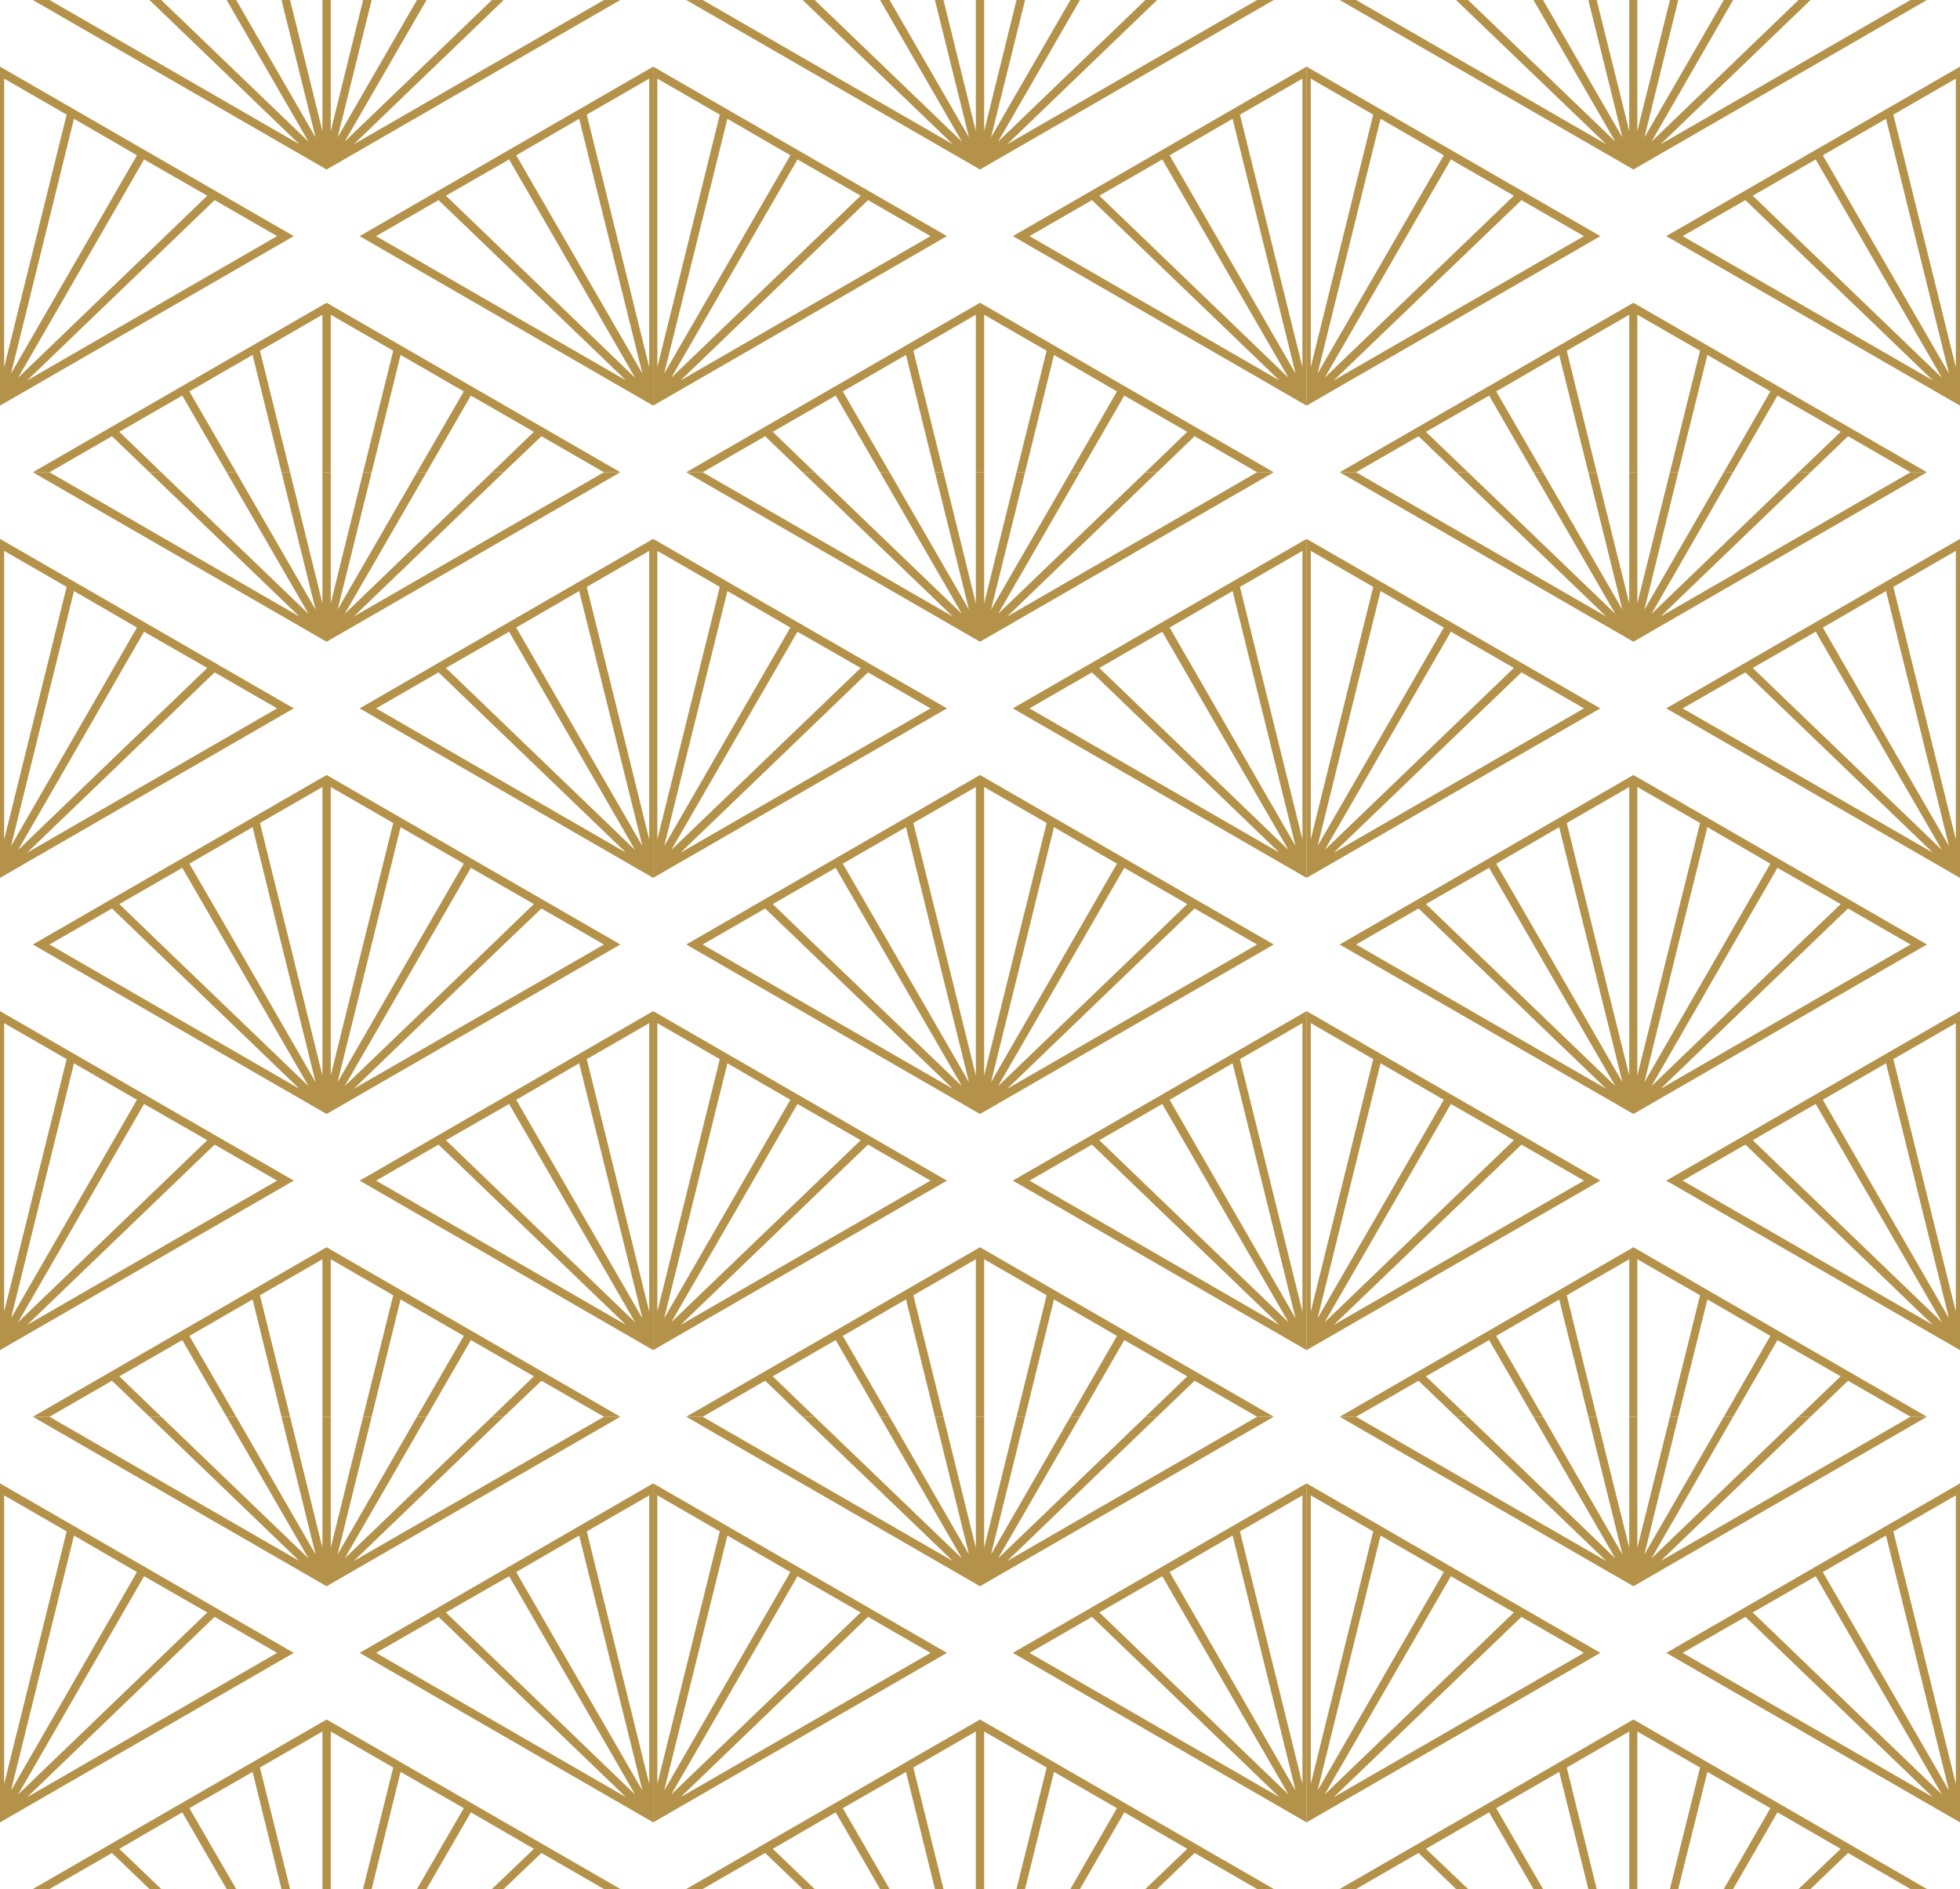 <?xml version="1.0" encoding="UTF-8"?>
<!DOCTYPE svg PUBLIC '-//W3C//DTD SVG 1.0//EN'
          'http://www.w3.org/TR/2001/REC-SVG-20010904/DTD/svg10.dtd'>
<svg clip-rule="evenodd" fill-rule="evenodd" height="7712.0" image-rendering="optimizeQuality" preserveAspectRatio="xMidYMid meet" shape-rendering="geometricPrecision" text-rendering="geometricPrecision" version="1.0" viewBox="1100.0 964.0 8000.0 7712.0" width="8000.0" xmlns="http://www.w3.org/2000/svg" xmlns:xlink="http://www.w3.org/1999/xlink" zoomAndPan="magnify"
><g
  ><g fill="#b4924a" id="change1_1"
    ><path d="M1234 964L2433 1656 3632 964 3565 964 2544 1553 3156 964 3108 964 2507 1542 2841 964 2802 964 2478 1525 2617 964 2582 964 2450 1499 2450 964 2416 964 2416 1499 2284 964 2249 964 2388 1525 2064 964 2025 964 2359 1542 1758 964 1710 964 2322 1553 1302 964z"
      /><path d="M1234 2892L2433 3584 3632 2892 3565 2892 2544 3481 3156 2892 3108 2892 2507 3470 2841 2892 2802 2892 2478 3453 2617 2892 2582 2892 2450 3427 2450 2892 2416 2892 2416 3427 2284 2892 2249 2892 2388 3453 2064 2892 2025 2892 2359 3470 1758 2892 1710 2892 2322 3481 1302 2892z"
      /><path d="M1234 4820L2433 5512 3632 4820 3565 4820 2544 5409 3156 4820 3108 4820 2507 5398 2841 4820 2802 4820 2478 5382 2617 4820 2582 4820 2450 5355 2450 4820 2416 4820 2416 5355 2284 4820 2249 4820 2388 5382 2064 4820 2025 4820 2359 5398 1758 4820 1710 4820 2322 5409 1302 4820z"
      /><path d="M1234 6748L2433 7440 3632 6748 3565 6748 2544 7337 3156 6748 3108 6748 2507 7326 2841 6748 2802 6748 2478 7310 2617 6748 2582 6748 2450 7283 2450 6748 2416 6748 2416 7283 2284 6748 2249 6748 2388 7310 2064 6748 2025 6748 2359 7326 1758 6748 1710 6748 2322 7337 1302 6748z"
      /><path d="M3901 964L5100 1656 6299 964 6231 964 5211 1553 5823 964 5775 964 5174 1542 5508 964 5469 964 5145 1525 5284 964 5249 964 5117 1499 5117 964 5083 964 5083 1499 4951 964 4916 964 5055 1525 4731 964 4692 964 5026 1542 4425 964 4376 964 4989 1553 3968 964z"
      /><path d="M3901 2892L5100 3584 6299 2892 6231 2892 5211 3481 5823 2892 5775 2892 5174 3470 5508 2892 5469 2892 5145 3453 5284 2892 5249 2892 5117 3427 5117 2892 5083 2892 5083 3427 4951 2892 4916 2892 5055 3453 4731 2892 4692 2892 5026 3470 4425 2892 4376 2892 4989 3481 3968 2892z"
      /><path d="M3901 4820L5100 5512 6299 4820 6231 4820 5211 5409 5823 4820 5775 4820 5174 5398 5508 4820 5469 4820 5145 5382 5284 4820 5249 4820 5117 5355 5117 4820 5083 4820 5083 5355 4951 4820 4916 4820 5055 5382 4731 4820 4692 4820 5026 5398 4425 4820 4376 4820 4989 5409 3968 4820z"
      /><path d="M3901 6748L5100 7440 6299 6748 6231 6748 5211 7337 5823 6748 5775 6748 5174 7326 5508 6748 5469 6748 5145 7310 5284 6748 5249 6748 5117 7283 5117 6748 5083 6748 5083 7283 4951 6748 4916 6748 5055 7310 4731 6748 4692 6748 5026 7326 4425 6748 4376 6748 4989 7337 3968 6748z"
      /><path d="M6568 964L7767 1656 8965 964 8898 964 7878 1553 8490 964 8441 964 7841 1542 8174 964 8136 964 7812 1525 7950 964 7916 964 7783 1499 7783 964 7750 964 7750 1499 7617 964 7583 964 7722 1525 7398 964 7359 964 7693 1542 7092 964 7043 964 7656 1553 6635 964z"
      /><path d="M6568 2892L7767 3584 8965 2892 8898 2892 7878 3481 8490 2892 8441 2892 7841 3470 8174 2892 8136 2892 7812 3453 7950 2892 7916 2892 7783 3427 7783 2892 7750 2892 7750 3427 7617 2892 7583 2892 7722 3453 7398 2892 7359 2892 7693 3470 7092 2892 7043 2892 7656 3481 6635 2892z"
      /><path d="M6568 4820L7767 5512 8965 4820 8898 4820 7878 5409 8490 4820 8441 4820 7841 5398 8174 4820 8136 4820 7812 5382 7950 4820 7916 4820 7783 5355 7783 4820 7750 4820 7750 5355 7617 4820 7583 4820 7722 5382 7398 4820 7359 4820 7693 5398 7092 4820 7043 4820 7656 5409 6635 4820z"
      /><path d="M6568 6748L7767 7440 8965 6748 8898 6748 7878 7337 8490 6748 8441 6748 7841 7326 8174 6748 8136 6748 7812 7310 7950 6748 7916 6748 7783 7283 7783 6748 7750 6748 7750 7283 7617 6748 7583 6748 7722 7310 7398 6748 7359 6748 7693 7326 7092 6748 7043 6748 7656 7337 6635 6748z"
      /><path d="M1659 1598l-514 891 257 -1040 257 149zm-448 919l765 -736 255 147 -1020 589zm1088 -589l-1199 -692 0 1384 1199 -692zm-927 -496l-255 1031 0 -1178 255 147zm-198 1074l514 -891 258 148 -772 743z"
      /><path d="M1659 3526l-514 892 257 -1041 257 149zm-448 919l765 -736 255 147 -1020 589zm1088 -589l-1199 -692 0 1384 1199 -692zm-927 -496l-255 1031 0 -1178 255 147zm-198 1074l514 -891 258 148 -772 743z"
      /><path d="M1659 5454l-514 892 257 -1041 257 149zm-448 919l765 -736 255 147 -1020 589zm1088 -589l-1199 -692 0 1384 1199 -692zm-927 -496l-255 1031 0 -1178 255 147zm-198 1074l514 -891 258 148 -772 743z"
      /><path d="M1659 7382l-514 892 257 -1041 257 149zm-448 919l765 -736 255 147 -1020 589zm1088 -589l-1199 -692 0 1384 1199 -692zm-927 -496l-255 1031 0 -1178 255 147zm-198 1074l514 -891 258 148 -772 743z"
      /><path d="M4326 1598l-515 891 258 -1040 257 149zm-448 919l765 -736 255 147 -1020 589zm1087 -589l-1199 -692 0 1384 1199 -692zm-927 -496l-255 1031 0 -1178 255 147zm-198 1074l515 -891 258 148 -773 743z"
      /><path d="M4326 3526l-515 892 258 -1041 257 149zm-448 919l765 -736 255 147 -1020 589zm1087 -589l-1199 -692 0 1384 1199 -692zm-927 -496l-255 1031 0 -1178 255 147zm-198 1074l515 -891 258 148 -773 743z"
      /><path d="M4326 5454l-515 892 258 -1041 257 149zm-448 919l765 -736 255 147 -1020 589zm1087 -589l-1199 -692 0 1384 1199 -692zm-927 -496l-255 1031 0 -1178 255 147zm-198 1074l515 -891 258 148 -773 743z"
      /><path d="M4326 7382l-515 892 258 -1041 257 149zm-448 919l765 -736 255 147 -1020 589zm1087 -589l-1199 -692 0 1384 1199 -692zm-927 -496l-255 1031 0 -1178 255 147zm-198 1074l515 -891 258 148 -773 743z"
      /><path d="M6993 1598l-515 891 257 -1040 258 149zm-449 919l766 -736 255 147 -1021 589zm1088 -589l-1199 -692 0 1384 1199 -692zm-927 -496l-255 1031 0 -1178 255 147zm-198 1074l515 -891 257 148 -772 743z"
      /><path d="M6993 3526l-515 892 257 -1041 258 149zm-449 919l766 -736 255 147 -1021 589zm1088 -589l-1199 -692 0 1384 1199 -692zm-927 -496l-255 1031 0 -1178 255 147zm-198 1074l515 -891 257 148 -772 743z"
      /><path d="M6993 5454l-515 892 257 -1041 258 149zm-449 919l766 -736 255 147 -1021 589zm1088 -589l-1199 -692 0 1384 1199 -692zm-927 -496l-255 1031 0 -1178 255 147zm-198 1074l515 -891 257 148 -772 743z"
      /><path d="M6993 7382l-515 892 257 -1041 258 149zm-449 919l766 -736 255 147 -1021 589zm1088 -589l-1199 -692 0 1384 1199 -692zm-927 -496l-255 1031 0 -1178 255 147zm-198 1074l515 -891 257 148 -772 743z"
      /><path d="M2433 2200L1234 2892 1302 2892 1557 2745 1710 2892 1758 2892 1587 2727 1844 2579 2025 2892 2064 2892 1873 2562 2131 2413 2249 2892 2284 2892 2161 2396 2416 2249 2416 2892 2450 2892 2450 2249 2705 2396 2582 2892 2617 2892 2735 2413 2993 2562 2802 2892 2841 2892 3022 2579 3279 2727 3108 2892 3156 2892 3310 2745 3565 2892 3632 2892z"
      /><path d="M2433 4128L1234 4820 1302 4820 1557 4673 1710 4820 1758 4820 1587 4655 1844 4507 2025 4820 2064 4820 1873 4490 2131 4341 2249 4820 2284 4820 2161 4324 2416 4177 2416 4820 2450 4820 2450 4177 2705 4324 2582 4820 2617 4820 2735 4341 2993 4490 2802 4820 2841 4820 3022 4507 3279 4655 3108 4820 3156 4820 3310 4673 3565 4820 3632 4820z"
      /><path d="M2433 6056L1234 6748 1302 6748 1557 6601 1710 6748 1758 6748 1587 6583 1844 6435 2025 6748 2064 6748 1873 6418 2131 6269 2249 6748 2284 6748 2161 6252 2416 6105 2416 6748 2450 6748 2450 6105 2705 6252 2582 6748 2617 6748 2735 6269 2993 6418 2802 6748 2841 6748 3022 6435 3279 6583 3108 6748 3156 6748 3310 6601 3565 6748 3632 6748z"
      /><path d="M2433 7984L1234 8676 1302 8676 1557 8529 1710 8676 1758 8676 1587 8512 1844 8363 2025 8676 2064 8676 1873 8346 2131 8198 2249 8676 2284 8676 2161 8180 2416 8033 2416 8676 2450 8676 2450 8033 2705 8180 2582 8676 2617 8676 2735 8198 2993 8346 2802 8676 2841 8676 3022 8363 3279 8512 3108 8676 3156 8676 3310 8529 3565 8676 3632 8676z"
      /><path d="M5100 2200L3901 2892 3968 2892 4223 2745 4376 2892 4425 2892 4254 2727 4511 2579 4692 2892 4731 2892 4540 2562 4798 2413 4916 2892 4951 2892 4828 2396 5083 2249 5083 2892 5117 2892 5117 2249 5372 2396 5249 2892 5284 2892 5402 2413 5659 2562 5469 2892 5508 2892 5689 2579 5946 2727 5775 2892 5823 2892 5976 2745 6231 2892 6299 2892z"
      /><path d="M5100 4128L3901 4820 3968 4820 4223 4673 4376 4820 4425 4820 4254 4655 4511 4507 4692 4820 4731 4820 4540 4490 4798 4341 4916 4820 4951 4820 4828 4324 5083 4177 5083 4820 5117 4820 5117 4177 5372 4324 5249 4820 5284 4820 5402 4341 5659 4490 5469 4820 5508 4820 5689 4507 5946 4655 5775 4820 5823 4820 5976 4673 6231 4820 6299 4820z"
      /><path d="M5100 6056L3901 6748 3968 6748 4223 6601 4376 6748 4425 6748 4254 6583 4511 6435 4692 6748 4731 6748 4540 6418 4798 6269 4916 6748 4951 6748 4828 6252 5083 6105 5083 6748 5117 6748 5117 6105 5372 6252 5249 6748 5284 6748 5402 6269 5659 6418 5469 6748 5508 6748 5689 6435 5946 6583 5775 6748 5823 6748 5976 6601 6231 6748 6299 6748z"
      /><path d="M5100 7984L3901 8676 3968 8676 4223 8529 4376 8676 4425 8676 4254 8512 4511 8363 4692 8676 4731 8676 4540 8346 4798 8198 4916 8676 4951 8676 4828 8180 5083 8033 5083 8676 5117 8676 5117 8033 5372 8180 5249 8676 5284 8676 5402 8198 5659 8346 5469 8676 5508 8676 5689 8363 5946 8512 5775 8676 5823 8676 5976 8529 6231 8676 6299 8676z"
      /><path d="M7767 2200L6568 2892 6635 2892 6890 2745 7043 2892 7092 2892 6920 2727 7178 2579 7359 2892 7398 2892 7207 2562 7464 2413 7583 2892 7617 2892 7495 2396 7750 2249 7750 2892 7783 2892 7783 2249 8039 2396 7916 2892 7950 2892 8069 2413 8326 2562 8136 2892 8174 2892 8355 2579 8613 2727 8441 2892 8490 2892 8643 2745 8898 2892 8965 2892z"
      /><path d="M7767 4128L6568 4820 6635 4820 6890 4673 7043 4820 7092 4820 6920 4655 7178 4507 7359 4820 7398 4820 7207 4490 7464 4341 7583 4820 7617 4820 7495 4324 7750 4177 7750 4820 7783 4820 7783 4177 8039 4324 7916 4820 7950 4820 8069 4341 8326 4490 8136 4820 8174 4820 8355 4507 8613 4655 8441 4820 8490 4820 8643 4673 8898 4820 8965 4820z"
      /><path d="M7767 6056L6568 6748 6635 6748 6890 6601 7043 6748 7092 6748 6920 6583 7178 6435 7359 6748 7398 6748 7207 6418 7464 6269 7583 6748 7617 6748 7495 6252 7750 6105 7750 6748 7783 6748 7783 6105 8039 6252 7916 6748 7950 6748 8069 6269 8326 6418 8136 6748 8174 6748 8355 6435 8613 6583 8441 6748 8490 6748 8643 6601 8898 6748 8965 6748z"
      /><path d="M7767 7984L6568 8676 6635 8676 6890 8529 7043 8676 7092 8676 6920 8512 7178 8363 7359 8676 7398 8676 7207 8346 7464 8198 7583 8676 7617 8676 7495 8180 7750 8033 7750 8676 7783 8676 7783 8033 8039 8180 7916 8676 7950 8676 8069 8198 8326 8346 8136 8676 8174 8676 8355 8363 8613 8512 8441 8676 8490 8676 8643 8529 8898 8676 8965 8676z"
      /><path d="M2568 1928l1198 692 0 -1384 -1198 692zm610 -313l514 891 -772 -743 258 -148zm-288 166l765 736 -1020 -589 255 -147zm832 708l-515 -891 257 -149 258 1040zm28 -26l-255 -1031 255 -147 0 1178z"
      /><path d="M2568 3856l1198 692 0 -1384 -1198 692zm610 -313l514 891 -772 -743 258 -148zm-288 166l765 736 -1020 -589 255 -147zm832 709l-515 -892 257 -149 258 1041zm28 -27l-255 -1031 255 -147 0 1178z"
      /><path d="M2568 5784l1198 692 0 -1384 -1198 692zm610 -313l514 891 -772 -743 258 -148zm-288 166l765 736 -1020 -589 255 -147zm832 709l-515 -892 257 -149 258 1041zm28 -27l-255 -1031 255 -147 0 1178z"
      /><path d="M2568 7712l1198 692 0 -1384 -1198 692zm610 -313l514 891 -772 -743 258 -148zm-288 166l765 736 -1020 -589 255 -147zm832 709l-515 -892 257 -149 258 1041zm28 -27l-255 -1031 255 -147 0 1178z"
      /><path d="M5234 1928l1199 692 0 -1384 -1199 692zm610 -313l515 891 -772 -743 257 -148zm-287 166l765 736 -1020 -589 255 -147zm831 708l-514 -891 257 -149 257 1040zm28 -26l-255 -1031 255 -147 0 1178z"
      /><path d="M5234 3856l1199 692 0 -1384 -1199 692zm610 -313l515 891 -772 -743 257 -148zm-287 166l765 736 -1020 -589 255 -147zm831 709l-514 -892 257 -149 257 1041zm28 -27l-255 -1031 255 -147 0 1178z"
      /><path d="M5234 5784l1199 692 0 -1384 -1199 692zm610 -313l515 891 -772 -743 257 -148zm-287 166l765 736 -1020 -589 255 -147zm831 709l-514 -892 257 -149 257 1041zm28 -27l-255 -1031 255 -147 0 1178z"
      /><path d="M5234 7712l1199 692 0 -1384 -1199 692zm610 -313l515 891 -772 -743 257 -148zm-287 166l765 736 -1020 -589 255 -147zm831 709l-514 -892 257 -149 257 1041zm28 -27l-255 -1031 255 -147 0 1178z"
      /><path d="M7901 1928l1199 692 0 -1384 -1199 692zm610 -313l515 891 -772 -743 257 -148zm-287 166l765 736 -1021 -589 256 -147zm831 708l-515 -891 258 -149 257 1040zm28 -26l-255 -1031 255 -147 0 1178z"
      /><path d="M7901 3856l1199 692 0 -1384 -1199 692zm610 -313l515 891 -772 -743 257 -148zm-287 166l765 736 -1021 -589 256 -147zm831 709l-515 -892 258 -149 257 1041zm28 -27l-255 -1031 255 -147 0 1178z"
      /><path d="M7901 5784l1199 692 0 -1384 -1199 692zm610 -313l515 891 -772 -743 257 -148zm-287 166l765 736 -1021 -589 256 -147zm831 709l-515 -892 258 -149 257 1041zm28 -27l-255 -1031 255 -147 0 1178z"
      /><path d="M7901 7712l1199 692 0 -1384 -1199 692zm610 -313l515 891 -772 -743 257 -148zm-287 166l765 736 -1021 -589 256 -147zm831 709l-515 -892 258 -149 257 1041zm28 -27l-255 -1031 255 -147 0 1178z"
    /></g
  ></g
></svg
>

